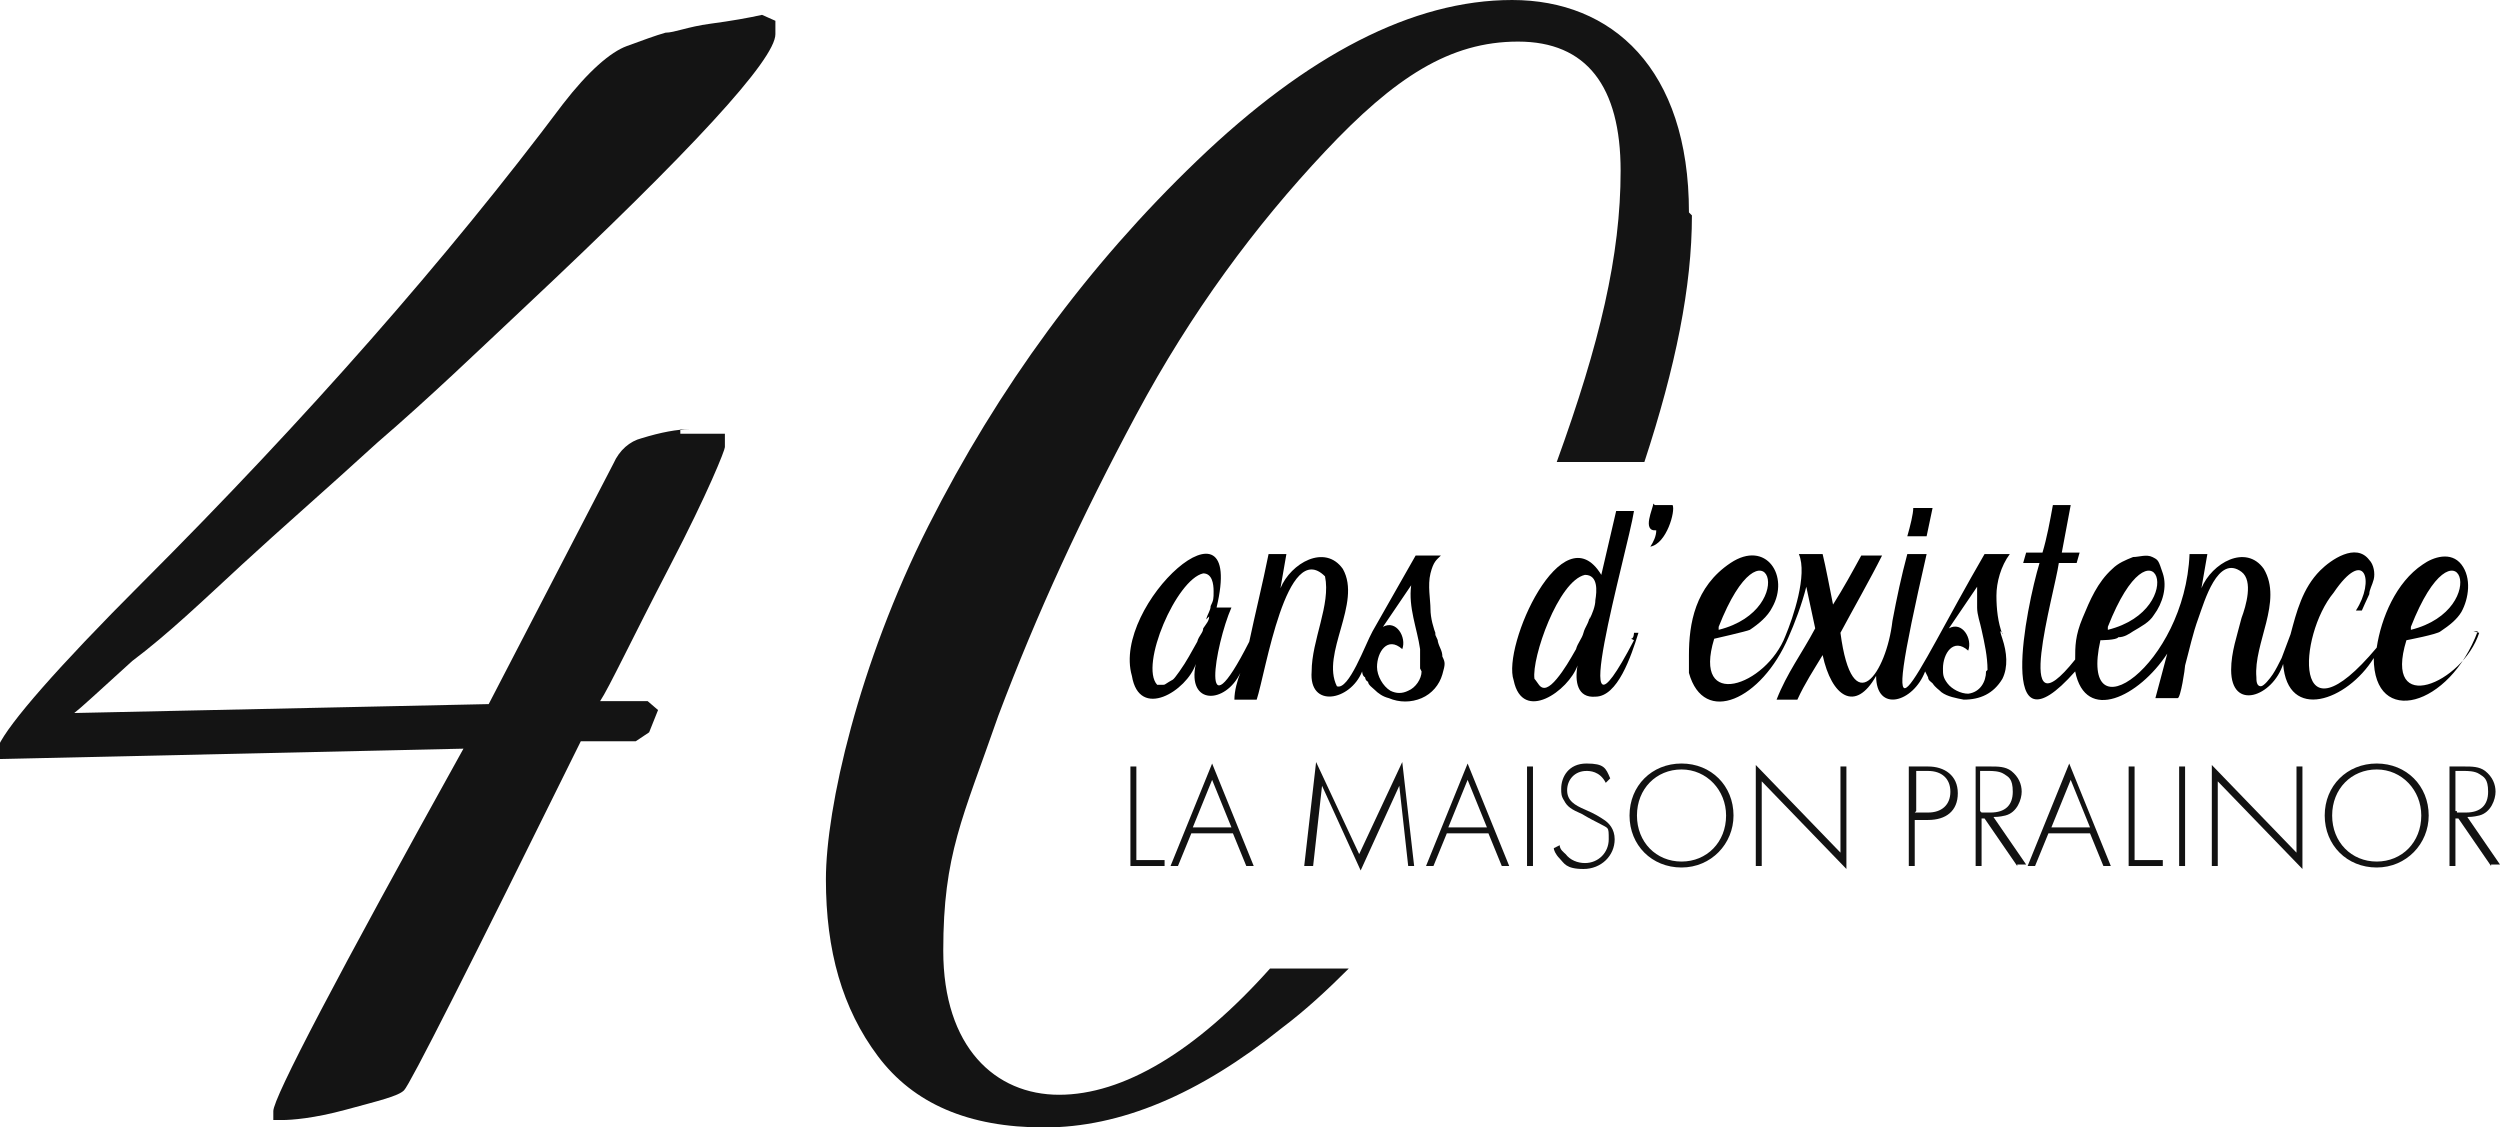 <svg xmlns="http://www.w3.org/2000/svg" id="Layer_1" viewBox="0 0 168.3 75.9"><defs><style>      .st0 {        isolation: isolate;      }      .st1 {        fill: #141414;      }      .st2 {        fill: #121212;      }    </style></defs><g id="Layer_11" data-name="Layer_1"><g id="Layer_1-2"><path class="st1" d="M45.8,29.2h3v.9c0,.2-1.1,3-3.7,8s-4.1,8.2-4.7,9.1h3.2l.7.6-.6,1.5-.9.6h-3.7c-7.6,15.4-11.5,23.1-11.9,23.5s-1.7.7-3.9,1.3c-2.2.6-3.7.7-4.3.7h-.6v-.6c0-.9,4.3-9.1,12.8-24.4l-31.3.7v-.9c.7-1.5,3.9-5.2,9.7-11,11-11,20.5-21.8,28.3-32.2,1.7-2.2,3.2-3.5,4.3-3.9,1.1-.4,1.9-.7,2.6-.9.6,0,1.5-.4,3-.6,1.5-.2,2.6-.4,3.5-.6l.9.4v.9c0,1.7-5.6,7.8-16.9,18.4-3.2,3-6.3,6-9.9,9.1-3.5,3.2-6.5,5.8-9.1,8.2-2.6,2.4-5,4.7-7.4,6.5-2.2,2-3.5,3.2-3.9,3.5l27.9-.6,8.4-16.2c.4-.9,1.1-1.5,1.9-1.7,1.3-.4,2.4-.6,3.2-.6,0,0-.6,0-.6,0Z"></path><path class="st1" d="M85.5,65.2c-5,5.6-9.9,8.5-14.2,8.5s-7.8-3.2-7.8-9.7,1.3-8.9,3.7-15.8c2.6-6.9,5.6-13.4,9.3-20.3,3.7-6.9,8-12.7,12.7-17.7s8.4-7.4,13-7.4,6.9,3,6.9,8.7-1.4,11.6-4.3,19.6h5.9c2.1-6.4,3.2-11.8,3.2-16.6l-.2-.2c0-9.7-5.2-14.3-11.9-14.3s-13.8,3.7-21.2,10.8c-7.4,7.1-13.4,15.3-18.1,24.6s-6.9,19-6.9,23.8,1.1,8.7,3.5,11.9,6.1,4.8,11.2,4.8,10.4-2.2,16-6.7c1.6-1.2,3.1-2.6,4.5-4h-5.4Z"></path><g><path d="M96.7,42.8c-.2-.5-.4-1.2-.4-1.8s-.2-1.6,0-2.4.4-.9.7-1.2h-1.7l-2.9,5.1c-.5.9-1.6,4-2.4,3.7-1.1-2.2,1.7-5.6.4-7.9-1.2-1.7-3.5-.4-4.2,1.3l.4-2.3h-1.2c-.4,2-.9,4-1.3,5.9-3.4,6.7-2.3.2-1.2-2.3h-1c2-8.4-7.1-.2-5.7,4.6.5,3,3.7,1,4.3-.8-.6,2.8,2,2.7,3,.6-.2.5-.4,1.2-.4,1.8h1.5c.6-1.8,2-10.9,4.6-8.3.4,1.9-.9,4.3-.9,6.4-.2,2.5,2.6,2,3.4,0,0,0,0,.3.2.4,0,0,0,.2.2.3,0,.2.3.4.4.5.3.3.6.5,1,.6.7.3,1.5.3,2.2,0s1.2-.9,1.4-1.6.2-.8,0-1.2c0-.4-.2-.6-.3-1,0-.2-.2-.4-.2-.6h0ZM81.4,41.5c0,.3-.2.5-.4.8,0,.3-.3.5-.4.9-.4.7-.7,1.3-1.2,2s-.4.5-.7.7-.3.2-.4.2h-.4c-1.2-1.3,1.3-7.1,3.1-7.5.6,0,.7.7.7,1.2s0,.6-.2,1c0,.3-.2.5-.3.9h0ZM95.7,45.2c0,.5-.4,1.1-.9,1.3-.4.2-.8.2-1.2,0-.5-.3-.9-1-.9-1.6,0-1,.7-2.1,1.7-1.2.3-.8-.4-2-1.3-1.5l1.9-2.8c-.2,1.5.4,2.9.6,4.3v1.3h0Z"></path><path d="M110,43.1c-4.9,9.4-.4-6.1,0-8.7h-1.2l-1,4.3c-2.6-4.3-6.7,4.8-5.9,7.1.6,2.9,3.7.7,4.3-1-.2,1.1,0,2.2,1.2,2.1,1.5,0,2.4-2.7,2.9-4.3h-.3s0,.4-.2.4ZM107,41.5c0,.4-.3.7-.4,1.1s-.4.7-.5,1.1c-.4.7-.8,1.4-1.3,2s-.9.8-1.2.4-.2-.3-.3-.4c-.2-1.4,1.6-6.6,3.4-7,.9,0,.8,1.1.7,1.7,0,.4-.2.9-.4,1.3v-.2h0Z"></path><path d="M111.3,33.9c0,.3-.8,1.9.2,1.8,0,.4-.2.8-.4,1.1,1.1-.2,1.7-2.4,1.5-2.8,0,0-1.2,0-1.2,0Z"></path><path d="M130.2,34.2h-1.4c0,.4-.2,1.2-.4,1.9h1.3l.4-1.9h0Z"></path><path d="M134.8,42.7c-.3-.8-.4-1.7-.4-2.6s.3-2,.9-2.8h-1.7c-5.1,8.8-7.3,14.9-3.9,0h-1.3c-.4,1.5-.7,2.9-1,4.5-.4,3.5-2.7,6.9-3.5.8.8-1.5,2-3.6,2.8-5.2h-1.4c-.6,1.1-1.2,2.2-1.9,3.3-.2-1-.5-2.6-.7-3.4h-1.6c.6,1.4-.4,4.3-.9,5.5-1.3,3.4-6.3,5.1-4.8.2,0,0,2.2-.5,2.4-.6.6-.4,1.2-.9,1.5-1.5,1.2-2.1-.4-4.6-2.8-3s-2.8,4.1-2.8,6.2v1.2c1,3.6,4.9,1.8,6.7-2.4.4-.9.9-2.2,1.2-3.4.2.9.4,1.9.6,2.8-.9,1.7-1.9,3-2.6,4.8h1.4c.5-1.1,1.1-2,1.7-3,.6,2.8,2.2,3.9,3.6,1.4,0,2.5,2.5,1.8,3.3-.3,0,0,.2.4.2.4,0,.2.2.3.3.4.2.3.4.4.6.6.4.3,1,.4,1.5.5,1.1,0,2-.4,2.6-1.4.4-.8.3-1.8,0-2.7s0-.3,0-.4h0ZM115.7,42.2c3.1-7.9,5.6-1.2,0,.2v-.2ZM133.7,45.2c0,.7-.4,1.4-1.2,1.5-.5,0-1.1-.3-1.4-.7s-.3-.6-.3-1c0-1,.7-2.1,1.7-1.2.3-.8-.4-2-1.3-1.5l1.9-2.8v1.4c0,.5.2,1,.3,1.5.2.9.4,1.8.4,2.7s0,0,0,0Z"></path><path d="M166.9,42.6c-1.1,3.4-6.5,5.7-4.9.5,0,0,2.1-.4,2.3-.6.6-.4,1.1-.8,1.4-1.3.5-.9.7-2.3,0-3.2s-1.9-.5-2.6,0c-1.8,1.2-2.8,3.6-3.1,5.6-5.7,6.8-5.3-.8-2.9-3.7,2.1-3.1,2.8-.8,1.5,1.2h.4c0,0,.4-.9.5-1.1,0-.3.2-.6.3-1s0-1-.3-1.3c-.9-1.2-2.6,0-3.3.7-1.2,1.2-1.6,2.8-2,4.3-.2.5-.4,1.1-.6,1.6-.2.4-.4.8-.6,1.1s-.6.8-.8.8c-.3,0-.3-.4-.3-.6-.2-2.3,1.8-5.1.5-7.3-1.2-1.7-3.5-.4-4.2,1.3l.4-2.3h-1.2c-.3,7.5-7.5,12.5-6,5.8,0,0,1.1,0,1.2-.2.4,0,.7-.2,1-.4.5-.3,1.1-.6,1.4-1.1.6-.8.9-1.9.6-2.8s-.3-.9-.7-1.1-.9,0-1.3,0c-.5.2-1,.4-1.4.8-1,.9-1.5,2.1-2,3.3s-.5,1.9-.5,2.8c-4.3,5.4-1.4-4.4-1.1-6.5h1.2l.2-.7h-1.2c.2-1.1.4-2.1.6-3.2h-1.2c-.2,1.1-.4,2.2-.7,3.2h-1.1l-.2.7h1.1c-.9,3-3,13.4,2.4,7.3.7,3.5,4.3,1.7,6.2-1.2-.3,1.1-.6,2.3-.8,3h1.5c.2,0,.5-2,.5-2.2.3-1.1.5-2.1.9-3.2s1.3-4.3,2.9-3.1c.8.6.3,2.3,0,3.1-.3,1.2-.7,2.3-.7,3.5,0,2.8,2.8,1.8,3.5-.4.3,3.9,4.3,2.5,6.1-.4,0,4.7,5.1,3.3,7-1.8h-.3,0,0ZM162.3,42.2c3.1-7.9,5.6-1.2,0,.2v-.2ZM141.9,42.2c3.1-7.9,5.6-1.2,0,.2v-.2Z"></path></g><g class="st0"><g class="st0"><path class="st2" d="M76.5,51.6v6.3h1.9v.4h-2.3v-6.7h.4Z"></path><path class="st2" d="M83.1,56.1h-2.9l-.9,2.2h-.5l2.8-6.9,2.8,6.9h-.5l-.9-2.2h0ZM82.9,55.7l-1.3-3.2-1.3,3.2h2.6Z"></path><path class="st2" d="M87.8,58.3l.8-7,2.9,6.2,2.9-6.2.8,7h-.4l-.6-5.4-2.6,5.7-2.6-5.7-.6,5.4h-.6Z"></path><path class="st2" d="M100.3,56.1h-2.9l-.9,2.2h-.5l2.8-6.9,2.8,6.9h-.5l-.9-2.2h0ZM100.1,55.7l-1.3-3.2-1.3,3.2h2.6Z"></path><path class="st2" d="M103.2,51.6v6.7h-.4v-6.7h.4Z"></path><path class="st2" d="M108.1,52.7c-.4-.8-1.1-.8-1.3-.8-.8,0-1.3.6-1.3,1.3s.5,1,1.2,1.3c.7.3,1,.5,1.3.7s.7.6.7,1.3c0,1.1-.9,2-2.1,2s-1.3-.4-1.6-.7c-.3-.3-.4-.6-.4-.7l.4-.2c0,.3.3.5.4.6.3.4.8.6,1.3.6.9,0,1.6-.7,1.6-1.6s0-.7-.7-1.1c-.2-.1-.6-.3-1.1-.6-.7-.3-1-.5-1.2-.9-.2-.3-.2-.5-.2-.8,0-.8.5-1.7,1.7-1.7s1.3.3,1.6,1c0,0-.3.3-.3.3Z"></path><path class="st2" d="M116.7,54.9c0,1.9-1.5,3.5-3.5,3.5s-3.5-1.5-3.5-3.5,1.5-3.5,3.5-3.5,3.5,1.5,3.5,3.5ZM116.2,54.9c0-1.7-1.3-3.1-3-3.1s-3,1.3-3,3.1,1.3,3.1,3,3.1,3-1.3,3-3.1Z"></path><path class="st2" d="M118.2,58.3v-6.8l5.7,5.9v-5.8h.4v6.9l-5.7-5.9v5.7s-.4,0-.4,0Z"></path><path class="st2" d="M128.9,55.1v3.2h-.4v-6.7h1.3c1.1,0,2,.6,2,1.8s-.8,1.8-2,1.8h-.9ZM128.9,54.7h.9c.9,0,1.5-.5,1.5-1.4s-.6-1.4-1.5-1.4h-.8v2.7h0Z"></path><path class="st2" d="M135.8,58.3l-2.2-3.2h-.2v3.2h-.4v-6.7h1c.5,0,1,0,1.4.3.5.4.7.9.7,1.4s-.3,1.4-1.1,1.6c-.4.1-.7.1-.8.1l2.2,3.2h-.6ZM133.4,54.7h.6c1,0,1.5-.5,1.5-1.4s-.3-1-.6-1.2c-.3-.2-.8-.2-1-.2h-.6v2.7h0Z"></path><path class="st2" d="M140.8,56.1h-2.9l-.9,2.2h-.5l2.8-6.9,2.8,6.9h-.5l-.9-2.2h0ZM140.7,55.7l-1.3-3.2-1.3,3.2h2.6Z"></path><path class="st2" d="M143.7,51.6v6.3h1.9v.4h-2.3v-6.7h.4Z"></path><path class="st2" d="M147.1,51.6v6.7h-.4v-6.7h.4Z"></path><path class="st2" d="M148.9,58.3v-6.8l5.7,5.9v-5.8h.4v6.9l-5.7-5.9v5.7s-.4,0-.4,0Z"></path><path class="st2" d="M163.5,54.9c0,1.9-1.5,3.5-3.5,3.5s-3.5-1.5-3.5-3.5,1.5-3.5,3.5-3.5,3.5,1.5,3.5,3.5ZM163,54.9c0-1.7-1.3-3.1-3-3.1s-3,1.3-3,3.1,1.3,3.1,3,3.1,3-1.3,3-3.1Z"></path><path class="st2" d="M167.7,58.3l-2.2-3.2h-.2v3.2h-.4v-6.7h1c.5,0,1,0,1.4.3.5.4.7.9.7,1.4s-.3,1.4-1.1,1.6c-.4.1-.7.1-.8.1l2.2,3.2h-.6ZM165.4,54.7h.6c1,0,1.5-.5,1.5-1.4s-.3-1-.6-1.2-.8-.2-1-.2h-.6v2.7h.1Z"></path></g></g></g></g></svg>